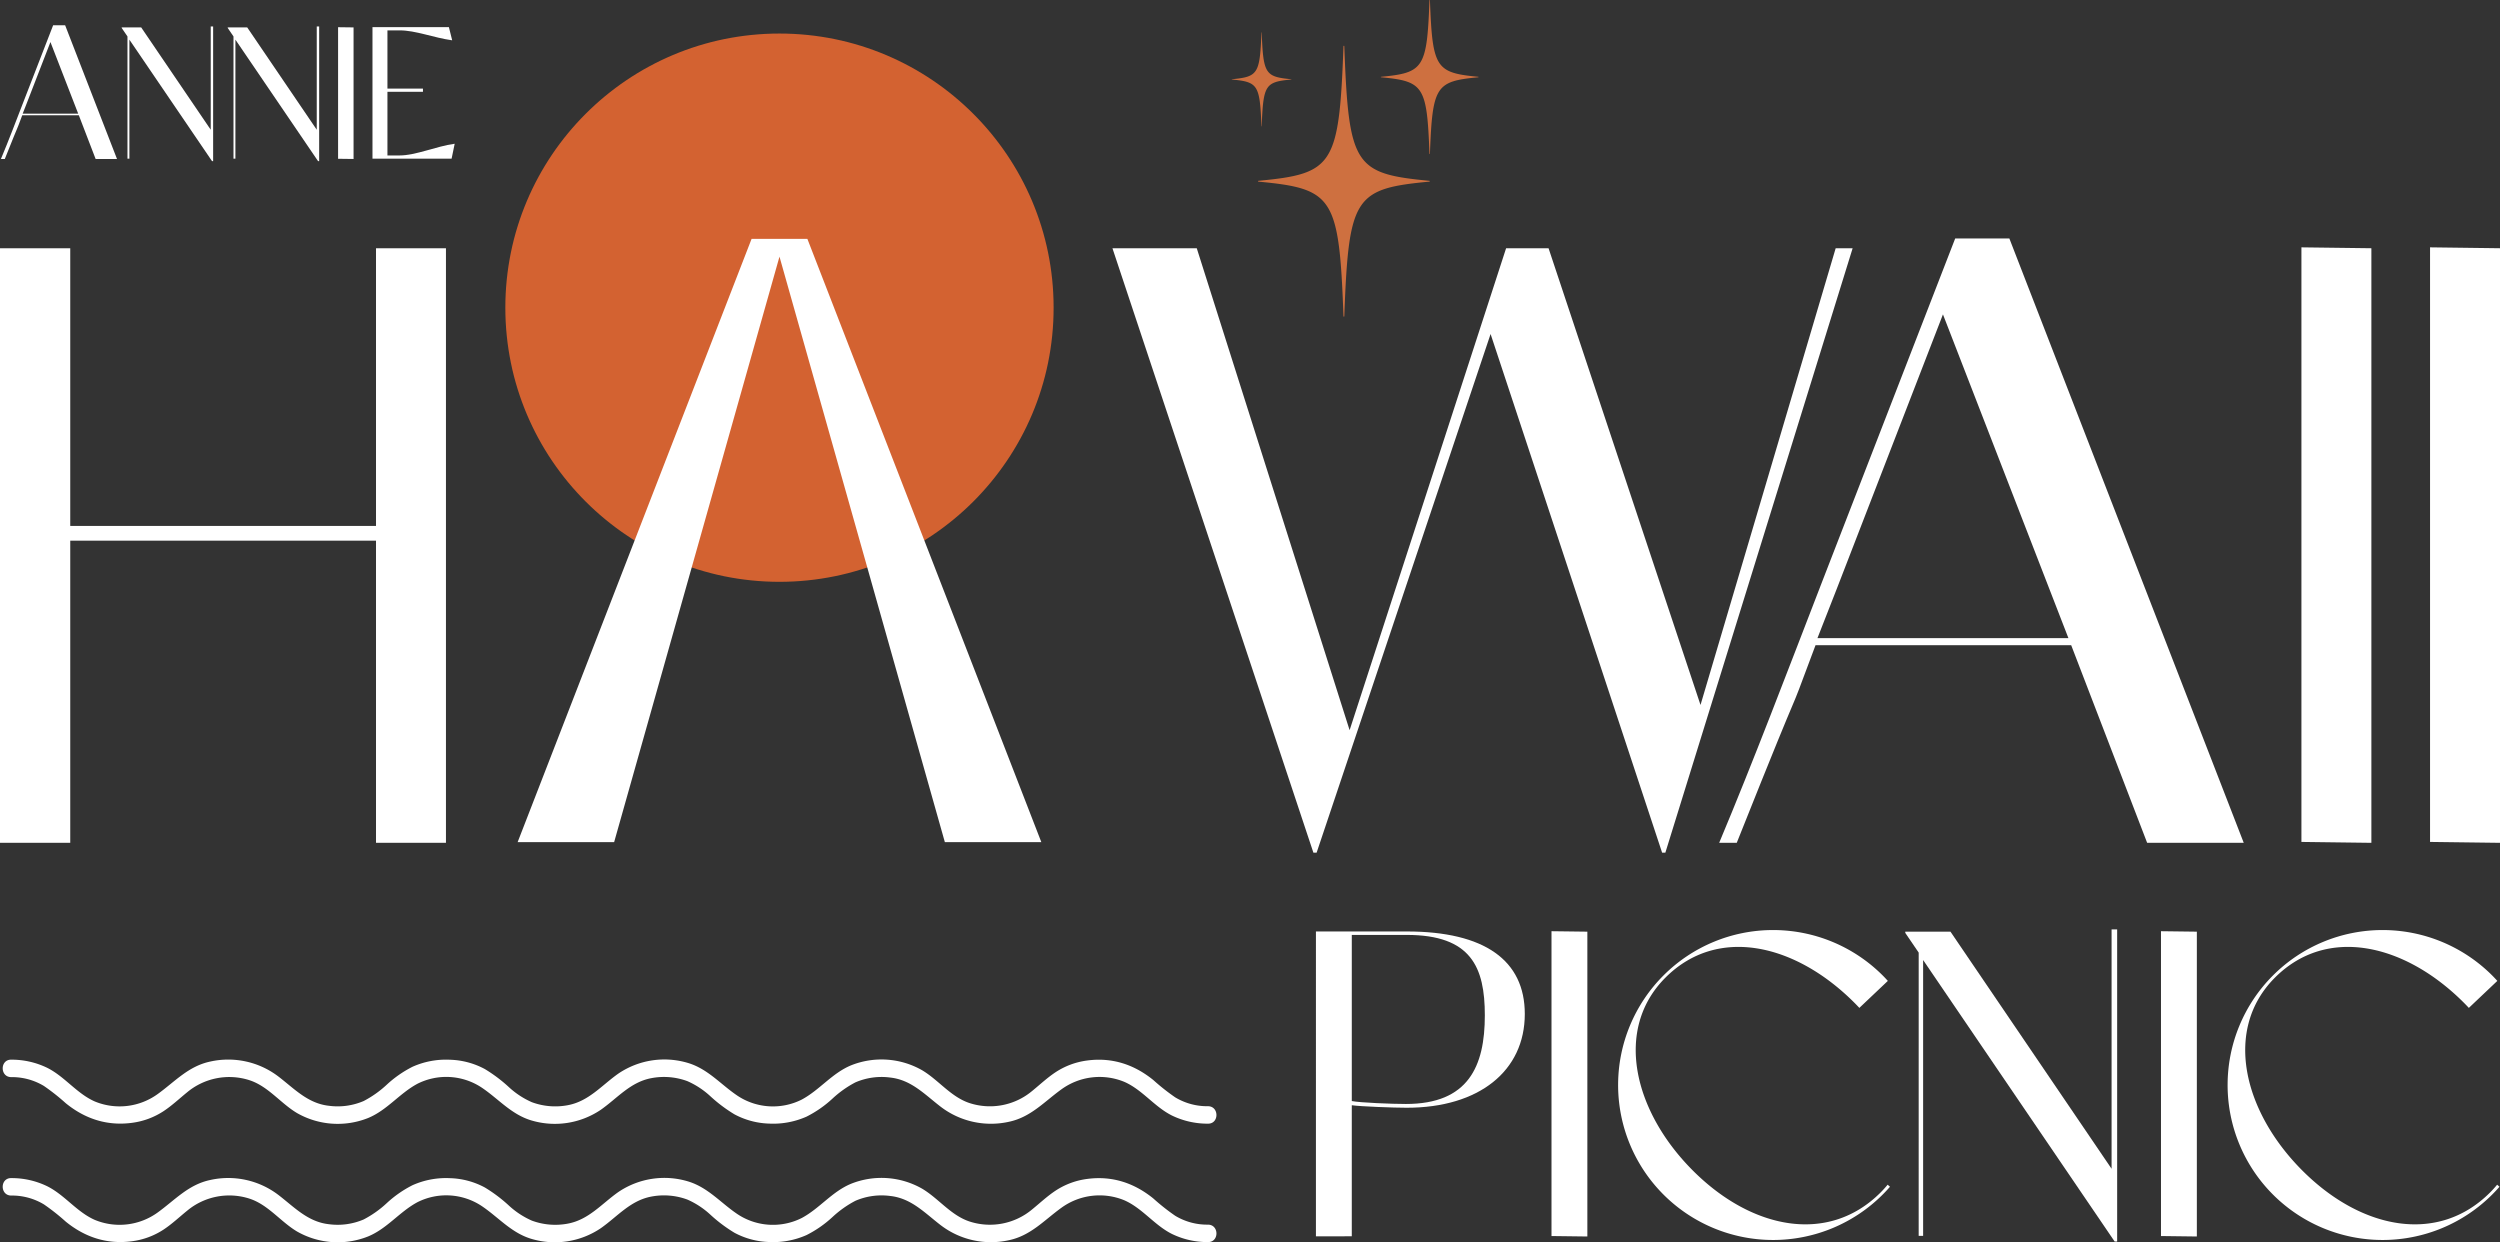 <svg xmlns="http://www.w3.org/2000/svg" viewBox="0 0 859.498 427.095">
  <rect x="0" y="0" width="859.498" height="427.095" fill="#333333" stroke="none"/>
  <g id="Layer_2" data-name="Layer 2">
    <g id="Layer_2-2" data-name="Layer 2">
      <g>
        <g>
          <path d="M524.225,348.596c0,19.577-15.691,32.244-40.597,32.244-4.463,0-15.865-.429-18.885-.86V425.037l-12.328.012V320.248l31.213-.012C510.407,320.236,524.225,330.171,524.225,348.596Zm-13.741.486c0-16.555-4.688-27.658-26.858-27.658H464.744v57.115c2.879.576,13.847,1.007,18.597,1.007C504.792,379.55,510.484,366.646,510.484,349.082Z" fill="#fff"/>
          <path d="M533.403,424.949V320.15l12.328.157V425.106Z" fill="#fff"/>
          <path d="M649.774,408c-.8.933-1.646,1.834-2.53,2.716a53.279,53.279,0,1,1,.012-75.367c.619.617,1.217,1.25,1.782,1.883l-9.795,9.282c-.566-.615-1.15-1.217-1.731-1.799-20.418-20.416-47.119-26.435-64.905-8.633-17.782,17.766-10.989,45.959,9.425,66.377,20.414,20.414,46.708,25.322,64.492,7.538.866-.868,1.684-1.764,2.448-2.699Z" fill="#fff"/>
          <path d="M727.877,319.533V426.836h-.864l-65.846-96.781v94.827h-1.527l.004-97.373-4.608-6.771V320.307h15.536l55.388,81.515V319.533Z" fill="#fff"/>
          <path d="M742.947,424.949V320.15l12.328.157V425.106Z" fill="#fff"/>
          <path d="M859.317,408c-.8.933-1.646,1.834-2.53,2.716a53.279,53.279,0,1,1,.012-75.367c.619.617,1.217,1.25,1.782,1.883l-9.795,9.282c-.566-.615-1.15-1.217-1.731-1.799-20.418-20.416-47.119-26.435-64.905-8.633-17.782,17.766-10.989,45.959,9.425,66.377,20.414,20.414,46.708,25.322,64.492,7.538.866-.868,1.684-1.764,2.448-2.699Z" fill="#fff"/>
        </g>
        <g>
          <path d="M40.225,54.656H32.876L27.097,39.62H7.648c-2.733,7.332,0,0-5.994,15.036H.317C2.926,48.444,5.537,41.547,8.085,34.959L18.273,8.677h4.119ZM26.886,39.083,17.341,14.455,9.264,35.332,7.795,39.083Z" fill="#fff"/>
          <path d="M73.275,9.088V55.402h-.373L44.483,13.63V54.558h-.659l.001-42.028-1.989-2.921V9.422h6.706L72.449,44.605V9.088Z" fill="#fff"/>
          <path d="M109.726,9.088V55.402h-.373L80.933,13.63V54.558h-.659l.002-42.028-1.989-2.921V9.422H84.992l23.906,35.183V9.088Z" fill="#fff"/>
          <path d="M116.232,54.588V9.354l5.321.068V54.656Z" fill="#fff"/>
          <path d="M156.317,49.434,155.259,54.558H128.057V9.325h26.272l1.127,4.517h-.124c-6.214-.87-12.437-3.399-17.904-3.399h-4.226V30.45H145.414v1.118H133.201V53.44h4.226c5.467,0,12.551-3.137,18.765-4.005h.125Z" fill="#fff"/>
        </g>
        <g>
          <path d="M491.405,62.443c-25.762,2.456-27.723,5.187-29.236,46.274a.139.139,0,0,1-.279,0c-1.514-41.088-3.474-43.818-29.236-46.274a.139.139,0,0,1,0-.278c25.762-2.456,27.723-5.187,29.236-46.274a.139.139,0,0,1,.279,0c1.514,41.088,3.474,43.818,29.236,46.274A.139.139,0,0,1,491.405,62.443Z" fill="#ce7040"/>
          <path d="M508.245,26.563c-14.658,1.398-15.773,2.951-16.635,26.329a.079.079,0,0,1-.158,0C490.591,29.514,489.475,27.961,474.818,26.563a.079.079,0,0,1,0-.158c14.658-1.398,15.773-2.951,16.635-26.329a.079.079,0,0,1,.158,0c.861,23.378,1.977,24.931,16.635,26.329A.079.079,0,0,1,508.245,26.563Z" fill="#ce7040"/>
          <path d="M443.924,27.336c-8.942.853-9.623,1.8-10.148,16.062a.048.048,0,0,1-.097,0c-.525-14.262-1.206-15.21-10.148-16.062a.048.048,0,0,1,0-.096c8.942-.853,9.623-1.8,10.148-16.062a.048.048,0,0,1,.097,0c.525,14.262,1.206,15.21,10.148,16.062A.048.048,0,0,1,443.924,27.336Z" fill="#ce7040"/>
        </g>
        <path d="M415.317,421.03a21.277,21.277,0,0,1-11.278-3.046,74.118,74.118,0,0,1-7.502-5.927c-6.575-5.35-14.144-7.864-22.667-6.752a25.787,25.787,0,0,0-10.978,4.047c-2.857,1.894-5.353,4.25-8.005,6.408a22.621,22.621,0,0,1-21.552,4.192c-6.423-2.114-10.621-7.896-16.296-11.278A28.185,28.185,0,0,0,292.603,406.975c-6.541,2.702-10.804,8.469-16.936,11.761a22.042,22.042,0,0,1-21.966-1.21c-5.827-3.862-10.179-9.236-17.105-11.348a28.208,28.208,0,0,0-24.021,3.649c-5.732,4.034-10.168,9.529-17.404,10.862a23.164,23.164,0,0,1-12.341-1.049,28.556,28.556,0,0,1-7.907-5.199,51.207,51.207,0,0,0-8.253-6.196A26.918,26.918,0,0,0,154.693,405.053a28.271,28.271,0,0,0-12.843,2.405,38.773,38.773,0,0,0-8.891,6.183,36.056,36.056,0,0,1-7.896,5.591,22.65,22.65,0,0,1-11.95,1.655c-7.29-.794-11.905-5.858-17.408-10.071a28.44,28.44,0,0,0-23.441-5.131c-7.472,1.576-12.091,6.857-17.995,11.124A22.332,22.332,0,0,1,32.646,419.42c-6.221-2.705-10.349-8.554-16.392-11.58a28.005,28.005,0,0,0-12.425-2.81c-3.862-.037-3.865,5.963,0,6a21.286,21.286,0,0,1,11.281,3.046,74.132,74.132,0,0,1,7.504,5.927c6.577,5.35,14.147,7.864,22.671,6.752a25.794,25.794,0,0,0,10.979-4.047c2.858-1.894,5.354-4.25,8.006-6.408a22.626,22.626,0,0,1,21.554-4.192c6.423,2.114,10.621,7.896,16.296,11.278a28.186,28.186,0,0,0,24.438,1.699c6.542-2.702,10.805-8.469,16.937-11.761a22.047,22.047,0,0,1,21.969,1.21c5.828,3.862,10.181,9.236,17.107,11.348a28.21,28.21,0,0,0,24.022-3.649c5.732-4.034,10.168-9.529,17.404-10.862a23.159,23.159,0,0,1,12.34,1.049,28.552,28.552,0,0,1,7.906,5.199,51.2,51.2,0,0,0,8.252,6.196,26.912,26.912,0,0,0,11.975,3.193,28.268,28.268,0,0,0,12.842-2.405,38.769,38.769,0,0,0,8.89-6.183,36.054,36.054,0,0,1,7.895-5.591,22.647,22.647,0,0,1,11.949-1.655c7.29.794,11.905,5.858,17.408,10.071a28.438,28.438,0,0,0,23.44,5.131c7.471-1.576,12.089-6.857,17.992-11.124a22.324,22.324,0,0,1,21.618-2.611c6.22,2.705,10.346,8.554,16.388,11.58a27.995,27.995,0,0,0,12.423,2.81c3.862.037,3.865-5.963,0-6Z" fill="#fff"/>
        <path d="M415.317,380.314A21.277,21.277,0,0,1,404.039,377.268a74.119,74.119,0,0,1-7.502-5.927c-6.575-5.35-14.144-7.864-22.667-6.752a25.787,25.787,0,0,0-10.978,4.047c-2.857,1.894-5.353,4.25-8.005,6.408a22.621,22.621,0,0,1-21.552,4.192c-6.423-2.114-10.621-7.896-16.296-11.278a28.185,28.185,0,0,0-24.437-1.699c-6.541,2.702-10.804,8.469-16.936,11.761a22.042,22.042,0,0,1-21.966-1.21c-5.827-3.862-10.179-9.236-17.105-11.348a28.208,28.208,0,0,0-24.021,3.649c-5.732,4.034-10.168,9.529-17.404,10.862a23.164,23.164,0,0,1-12.341-1.049,28.556,28.556,0,0,1-7.907-5.199,51.207,51.207,0,0,0-8.253-6.196,26.918,26.918,0,0,0-11.977-3.193,28.271,28.271,0,0,0-12.843,2.405,38.773,38.773,0,0,0-8.891,6.183,36.056,36.056,0,0,1-7.896,5.591,22.65,22.65,0,0,1-11.95,1.655c-7.29-.794-11.905-5.858-17.408-10.071a28.44,28.44,0,0,0-23.441-5.131c-7.472,1.576-12.091,6.857-17.995,11.124A22.332,22.332,0,0,1,32.646,378.705c-6.221-2.705-10.349-8.554-16.392-11.58a28.005,28.005,0,0,0-12.425-2.81c-3.862-.037-3.865,5.963,0,6a21.286,21.286,0,0,1,11.281,3.046,74.134,74.134,0,0,1,7.504,5.927c6.577,5.35,14.147,7.864,22.671,6.752a25.794,25.794,0,0,0,10.979-4.047c2.858-1.894,5.354-4.25,8.006-6.408a22.626,22.626,0,0,1,21.554-4.192c6.423,2.114,10.621,7.896,16.296,11.278a28.186,28.186,0,0,0,24.438,1.699c6.542-2.702,10.805-8.469,16.937-11.761a22.047,22.047,0,0,1,21.969,1.21c5.828,3.862,10.181,9.236,17.107,11.348a28.21,28.21,0,0,0,24.022-3.649c5.732-4.034,10.168-9.529,17.404-10.862a23.159,23.159,0,0,1,12.34,1.049,28.552,28.552,0,0,1,7.906,5.199,51.2,51.2,0,0,0,8.252,6.196,26.912,26.912,0,0,0,11.975,3.193,28.268,28.268,0,0,0,12.842-2.405,38.769,38.769,0,0,0,8.89-6.183,36.054,36.054,0,0,1,7.895-5.591,22.647,22.647,0,0,1,11.949-1.655c7.29.794,11.905,5.858,17.408,10.071a28.438,28.438,0,0,0,23.44,5.131c7.471-1.576,12.089-6.857,17.992-11.124a22.324,22.324,0,0,1,21.618-2.611c6.22,2.705,10.346,8.554,16.388,11.58a27.995,27.995,0,0,0,12.423,2.81c3.862.037,3.865-5.963,0-6Z" fill="#fff"/>
        <g>
          <circle cx="267.984" cy="105.782" r="94.248" fill="#d36231"/>
          <g>
            <path d="M153.32,85.345v204.418H129.27V185.871H24.152v103.888H0V85.345H24.152v95.47H129.27V85.345Z" fill="#fff"/>
            <path d="M636.935,85.345l-64.383,207.793h-1.122L512.464,114.83l-59.809,178.308h-1.115l-69.084-207.793h28.988L463.994,251.04,517.796,85.345h14.594L584.634,242.363,631.105,85.345Z" fill="#fff"/>
            <path d="M771.397,289.763h-33.209l-26.116-67.952H624.179c-12.352,33.135,0,0-27.088,67.952h-6.04c11.787-28.074,23.588-59.244,35.103-89.015L672.197,81.976H690.812Zm-60.277-70.379L667.986,108.087l-36.504,94.347-6.641,16.95Z" fill="#fff"/>
            <path d="M791.228,289.453V85.036l24.05.309v204.418Z" fill="#fff"/>
            <path d="M835.448,289.453V85.036l24.05.309v204.418Z" fill="#fff"/>
            <path d="M357.936,289.34l-2.357-6.076L277.576,82.129H258.392L180.39,283.264l-2.357,6.076-.077.193h33.181l15.427-54.635,41.421-146.664,41.431,146.664,15.427,54.635H358.013Z" fill="#fff"/>
          </g>
        </g>
      </g>
    </g>
  </g>
</svg>
